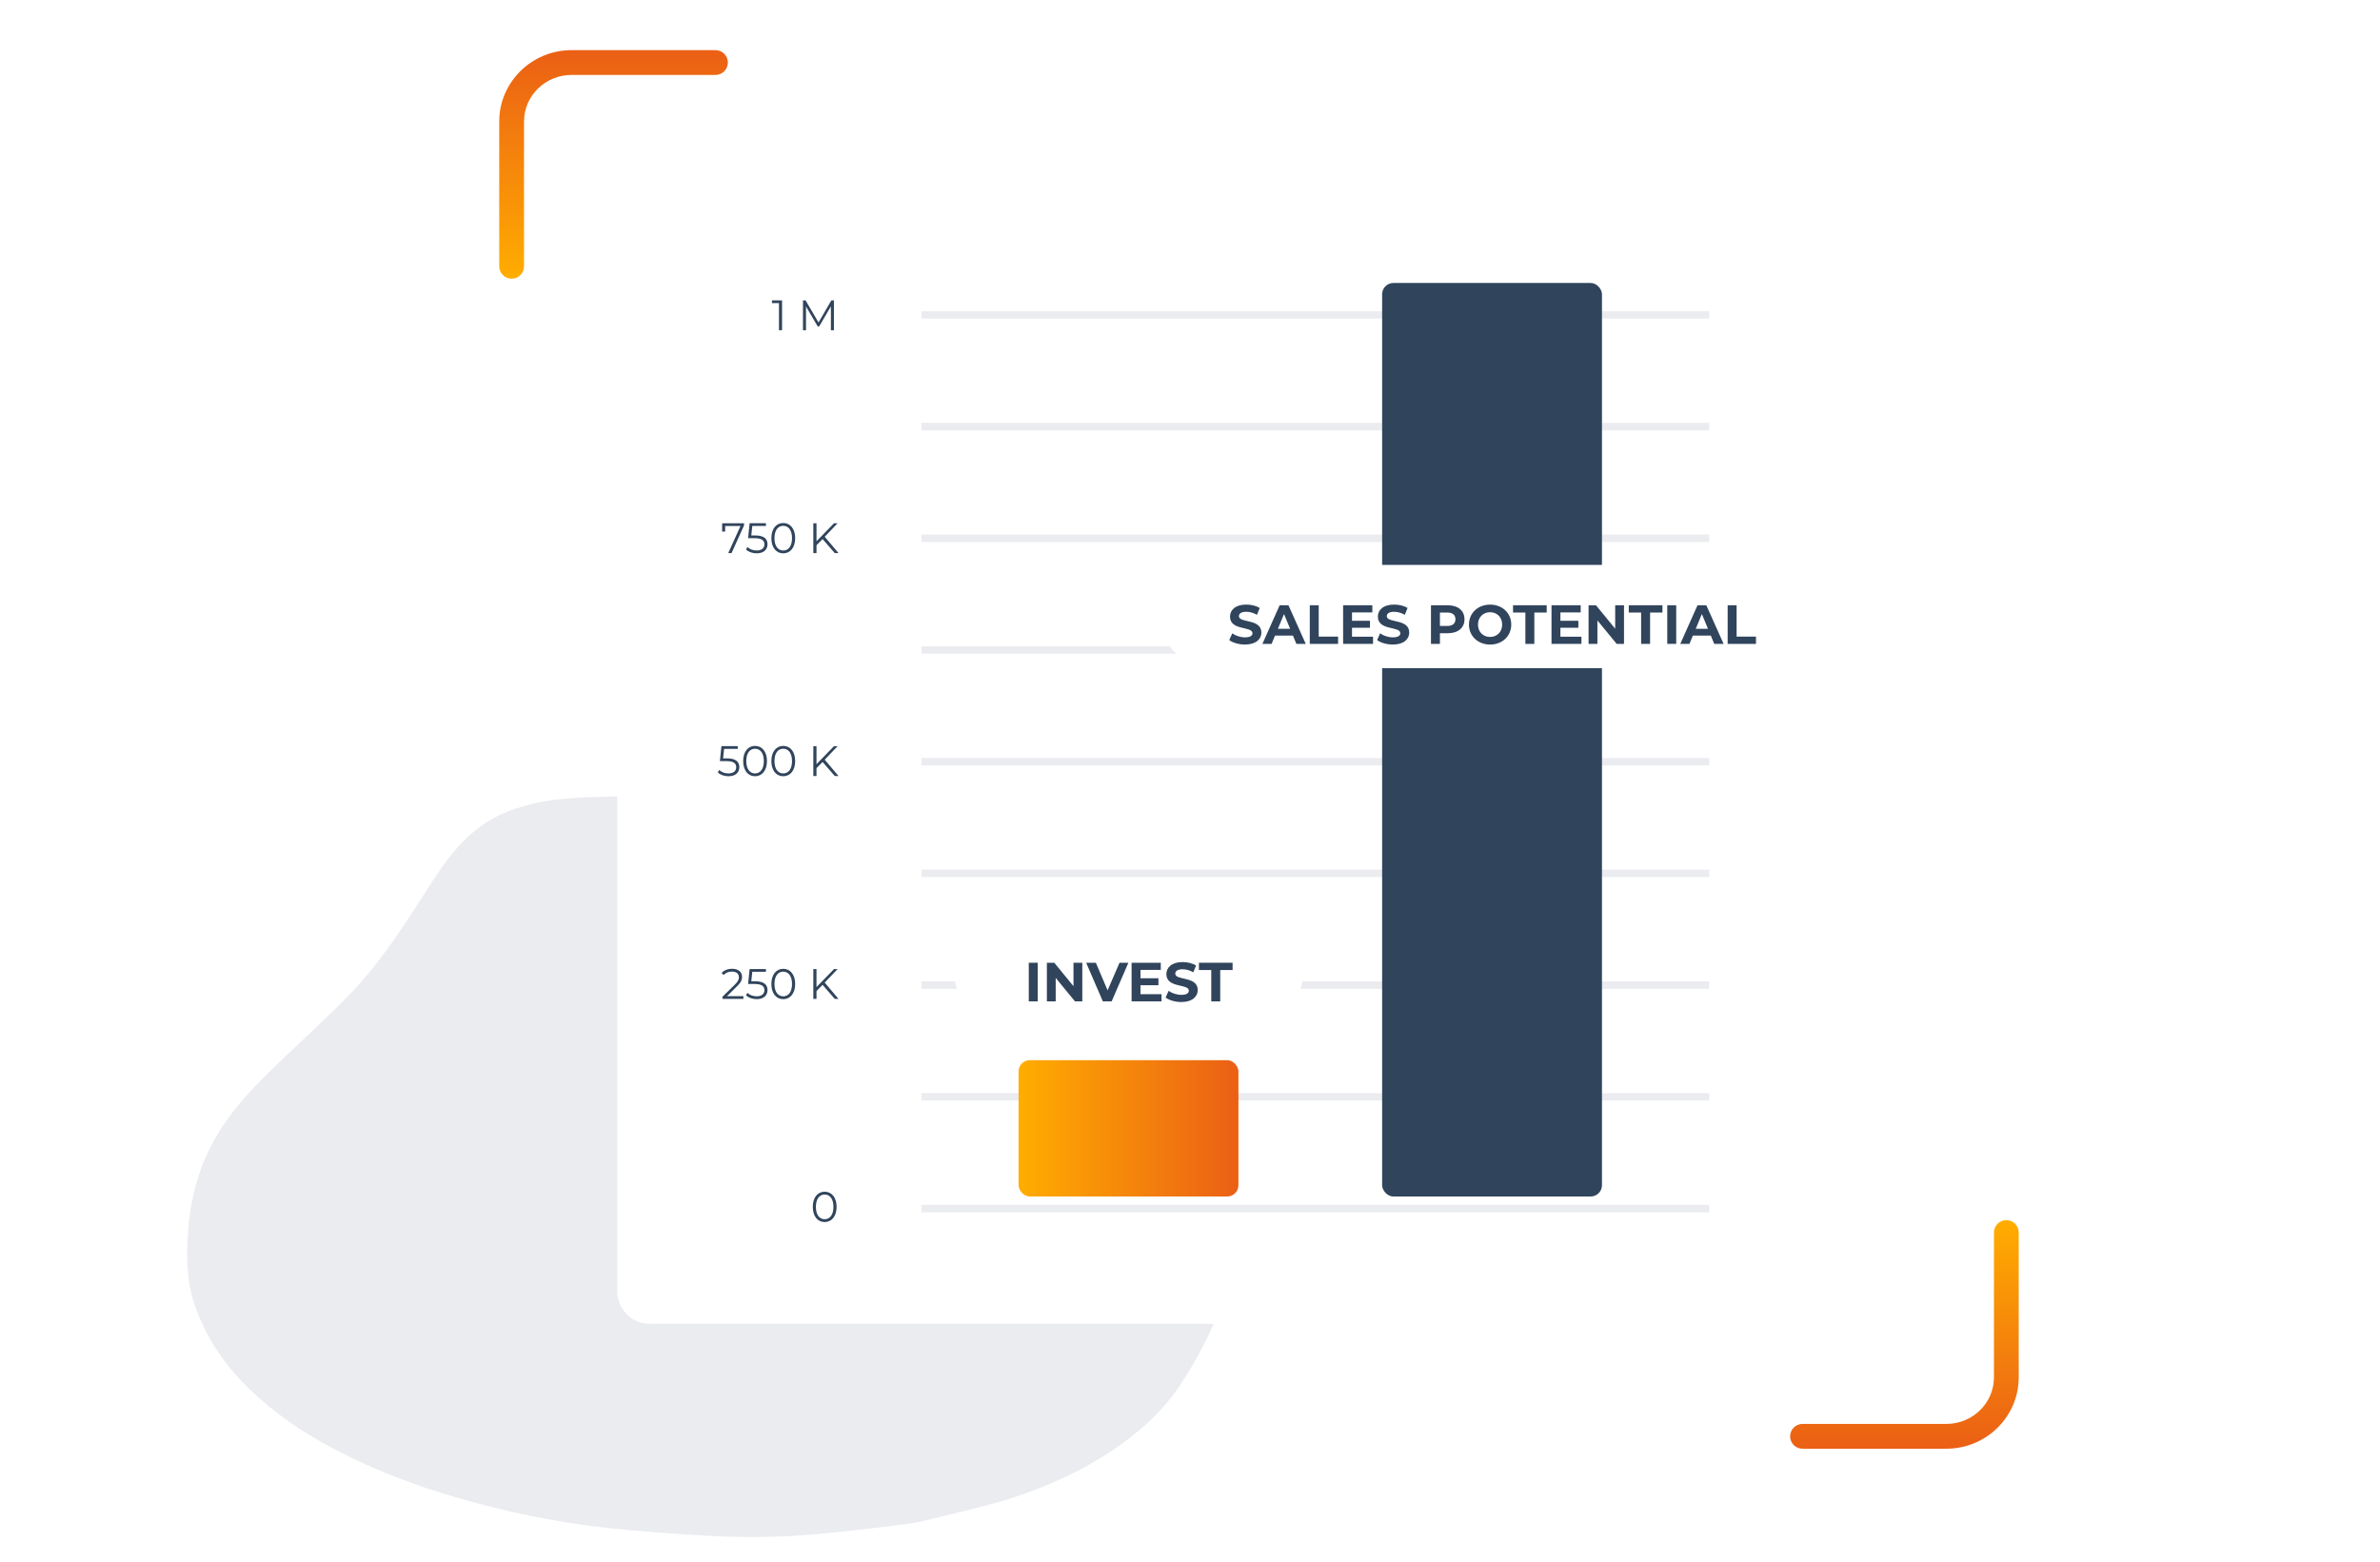<?xml version="1.0" encoding="UTF-8"?><svg id="Ebene_1" xmlns="http://www.w3.org/2000/svg" xmlns:xlink="http://www.w3.org/1999/xlink" viewBox="0 0 960 630"><defs><style>.cls-1{filter:url(#drop-shadow-2);}.cls-1,.cls-2,.cls-3,.cls-4,.cls-5,.cls-6,.cls-7,.cls-8,.cls-9{stroke-width:0px;}.cls-1,.cls-3,.cls-7,.cls-9{fill:#fff;}.cls-2{fill:#30445c;}.cls-4{fill:url(#Unbenannter_Verlauf_20-2);}.cls-5{fill:url(#Unbenannter_Verlauf_20-3);}.cls-6{fill:url(#Unbenannter_Verlauf_20);}.cls-7{filter:url(#drop-shadow-4);}.cls-8{fill:#eaecef;}.cls-9{filter:url(#drop-shadow-3);}</style><filter id="drop-shadow-2" filterUnits="userSpaceOnUse"><feOffset dx="2" dy="2"/><feGaussianBlur result="blur" stdDeviation="6"/><feFlood flood-color="#000" flood-opacity=".18"/><feComposite in2="blur" operator="in"/><feComposite in="SourceGraphic"/></filter><linearGradient id="Unbenannter_Verlauf_20" x1="410.86" y1="455.2" x2="499.53" y2="455.2" gradientUnits="userSpaceOnUse"><stop offset="0" stop-color="#ffad00"/><stop offset="1" stop-color="#eb5f15"/></linearGradient><filter id="drop-shadow-3" filterUnits="userSpaceOnUse"><feOffset dx="0" dy="3"/><feGaussianBlur result="blur-2" stdDeviation="4"/><feFlood flood-color="#000" flood-opacity=".17"/><feComposite in2="blur-2" operator="in"/><feComposite in="SourceGraphic"/></filter><linearGradient id="Unbenannter_Verlauf_20-2" x1="1427.79" y1="1069.79" x2="1519.99" y2="1069.79" gradientTransform="translate(-822.31 1540.22) rotate(-90)" xlink:href="#Unbenannter_Verlauf_20"/><linearGradient id="Unbenannter_Verlauf_20-3" x1="854.82" y1="10271.94" x2="947.02" y2="10271.94" gradientTransform="translate(11040.11 -362.58) rotate(90)" xlink:href="#Unbenannter_Verlauf_20"/><filter id="drop-shadow-4" filterUnits="userSpaceOnUse"><feOffset dx="0" dy="3"/><feGaussianBlur result="blur-3" stdDeviation="4"/><feFlood flood-color="#000" flood-opacity=".17"/><feComposite in2="blur-3" operator="in"/><feComposite in="SourceGraphic"/></filter></defs><path class="cls-3" d="m497.31,473.97c-1.65-6.01-2.87-12.18-5.04-18-4.93-13.27-12.16-25.26-21-36.35-10.09-12.66-21.7-23.76-34.54-33.49-12.85-9.73-26.38-18.51-40.7-25.99-19.37-10.13-39.54-18.33-60.41-24.8-16.11-5-32.52-8.74-49.22-11.17-13.73-2-27.51-3.17-41.44-2.8-9.56.25-19.07.6-28.47,2.48-1.88.38-3.7,1.05-5.56,1.53-7.91,2.01-14.9,5.77-21,11.13-8.69,7.65-14.55,17.54-20.71,27.11-8.38,13.03-16.99,25.91-27.74,37.09-9.23,9.6-19.15,18.54-28.78,27.76-9.31,8.91-18.31,18.02-25.01,29.23-7.15,11.98-10.83,24.89-11.81,38.67-.73,10.2-.75,20.39,2.67,30.2,3.95,11.34,10.13,21.35,18.39,30.12,9.82,10.41,21.25,18.71,33.66,25.62,16.53,9.21,34.07,16.11,52.23,21.45,20.8,6.11,41.96,10.55,63.52,12.81,13.31,1.39,26.69,2.28,40.06,3.03,15.38.86,30.78.56,46.12-.98,11.41-1.14,22.81-2.45,34.19-3.93,4.18-.54,8.29-1.69,12.38-2.73,9.6-2.42,19.33-4.48,28.74-7.53,14.26-4.63,27.97-10.67,40.5-19.07,10.55-7.07,20.06-15.32,27.21-25.91,3.74-5.55,7.15-11.37,10.19-17.33,10.93-21.46,15.98-43.95,11.55-68.14Z"/><path class="cls-8" d="m497.31,473.97c4.42,24.19-.62,46.68-11.55,68.14-3.04,5.96-6.44,11.79-10.19,17.33-7.15,10.59-16.66,18.84-27.21,25.91-12.53,8.4-26.24,14.44-40.5,19.07-9.4,3.05-19.13,5.11-28.74,7.53-4.1,1.03-8.21,2.18-12.38,2.73-11.37,1.48-22.77,2.79-34.19,3.93-15.34,1.53-30.74,1.84-46.12.98-13.37-.75-26.75-1.64-40.06-3.03-21.56-2.26-42.72-6.69-63.52-12.81-18.15-5.33-35.69-12.24-52.23-21.45-12.41-6.92-23.85-15.21-33.66-25.62-8.27-8.77-14.45-18.78-18.39-30.12-3.41-9.8-3.39-20-2.67-30.2.98-13.78,4.65-26.69,11.81-38.67,6.69-11.21,15.7-20.32,25.01-29.23,9.63-9.22,19.54-18.16,28.78-27.76,10.75-11.18,19.35-24.06,27.74-37.09,6.16-9.57,12.01-19.46,20.71-27.11,6.1-5.36,13.09-9.12,21-11.13,1.86-.47,3.68-1.15,5.56-1.53,9.4-1.88,18.91-2.23,28.47-2.48,13.93-.37,27.71.8,41.44,2.8,16.69,2.43,33.11,6.17,49.22,11.17,20.86,6.47,41.04,14.67,60.41,24.8,14.32,7.49,27.85,16.26,40.7,25.99,12.85,9.73,24.45,20.83,34.54,33.49,8.84,11.09,16.07,23.08,21,36.35,2.16,5.82,3.39,11.99,5.04,18Z"/><rect class="cls-1" x="271.62" y="41.14" width="470.28" height="519.57" rx="13.14" ry="13.14" transform="translate(205.83 807.69) rotate(-90)"/><path class="cls-2" d="m327.85,486.88c0-3.83,2.01-6.12,4.79-6.12s4.81,2.29,4.81,6.12-2.03,6.12-4.81,6.12-4.79-2.29-4.79-6.12Zm8.33,0c0-3.21-1.44-4.98-3.54-4.98s-3.54,1.77-3.54,4.98,1.44,4.98,3.54,4.98,3.54-1.77,3.54-4.98Z"/><path class="cls-2" d="m298.21,309.51c0,2.04-1.43,3.64-4.36,3.64-1.74,0-3.38-.6-4.31-1.55l.6-.98c.77.81,2.15,1.39,3.69,1.39,2.04,0,3.13-1,3.13-2.46,0-1.55-.96-2.51-4.02-2.51h-2.56l.62-6.03h6.58v1.1h-5.5l-.41,3.83h1.55c3.62,0,5,1.43,5,3.56Z"/><path class="cls-2" d="m299.77,307.03c0-3.83,2.01-6.12,4.79-6.12s4.81,2.29,4.81,6.12-2.03,6.12-4.81,6.12-4.79-2.29-4.79-6.12Zm8.33,0c0-3.21-1.44-4.98-3.54-4.98s-3.54,1.77-3.54,4.98,1.44,4.98,3.54,4.98,3.54-1.77,3.54-4.98Z"/><path class="cls-2" d="m311.14,307.03c0-3.83,2.01-6.12,4.79-6.12s4.81,2.29,4.81,6.12-2.03,6.12-4.81,6.12-4.79-2.29-4.79-6.12Zm8.33,0c0-3.21-1.44-4.98-3.54-4.98s-3.54,1.77-3.54,4.98,1.44,4.98,3.54,4.98,3.54-1.77,3.54-4.98Z"/><path class="cls-2" d="m331.8,307.4l-2.46,2.49v3.16h-1.27v-12.03h1.27v7.27l7.06-7.27h1.46l-5.21,5.45,5.57,6.58h-1.51l-4.91-5.65Z"/><path class="cls-2" d="m299.87,401.87v1.1h-8.44v-.88l5-4.9c1.36-1.34,1.62-2.15,1.62-2.97,0-1.39-.98-2.25-2.82-2.25-1.41,0-2.49.43-3.28,1.34l-.88-.76c.93-1.1,2.42-1.72,4.26-1.72,2.44,0,3.99,1.24,3.99,3.25,0,1.15-.36,2.18-1.98,3.76l-4.09,4.02h6.62Z"/><path class="cls-2" d="m309.58,399.43c0,2.04-1.43,3.64-4.36,3.64-1.74,0-3.38-.6-4.31-1.55l.6-.98c.77.81,2.15,1.39,3.69,1.39,2.04,0,3.13-1,3.13-2.46,0-1.55-.96-2.51-4.02-2.51h-2.56l.62-6.03h6.58v1.1h-5.5l-.41,3.83h1.55c3.62,0,5,1.43,5,3.56Z"/><path class="cls-2" d="m311.14,396.96c0-3.83,2.01-6.12,4.79-6.12s4.81,2.29,4.81,6.12-2.03,6.12-4.81,6.12-4.79-2.29-4.79-6.12Zm8.33,0c0-3.21-1.44-4.98-3.54-4.98s-3.54,1.77-3.54,4.98,1.44,4.98,3.54,4.98,3.54-1.77,3.54-4.98Z"/><path class="cls-2" d="m331.8,397.32l-2.46,2.49v3.16h-1.27v-12.03h1.27v7.27l7.06-7.27h1.46l-5.21,5.45,5.57,6.58h-1.51l-4.91-5.65Z"/><path class="cls-2" d="m300.11,211.1v.88l-5.03,11.15h-1.34l4.95-10.93h-6.19v2.25h-1.22v-3.35h8.83Z"/><path class="cls-2" d="m309.58,219.58c0,2.04-1.43,3.64-4.36,3.64-1.74,0-3.38-.6-4.31-1.55l.6-.98c.77.81,2.15,1.39,3.69,1.39,2.04,0,3.13-1,3.13-2.46,0-1.55-.96-2.51-4.02-2.51h-2.56l.62-6.03h6.58v1.1h-5.5l-.41,3.83h1.55c3.62,0,5,1.43,5,3.56Z"/><path class="cls-2" d="m311.14,217.11c0-3.83,2.01-6.12,4.79-6.12s4.81,2.29,4.81,6.12-2.03,6.12-4.81,6.12-4.79-2.29-4.79-6.12Zm8.33,0c0-3.21-1.44-4.98-3.54-4.98s-3.54,1.77-3.54,4.98,1.44,4.98,3.54,4.98,3.54-1.77,3.54-4.98Z"/><path class="cls-2" d="m331.8,217.47l-2.46,2.49v3.16h-1.27v-12.03h1.27v7.27l7.06-7.27h1.46l-5.21,5.45,5.57,6.58h-1.51l-4.91-5.65Z"/><path class="cls-2" d="m315.45,121.18v12.03h-1.24v-10.93h-2.83v-1.1h4.07Z"/><path class="cls-2" d="m336.37,121.18v12.03h-1.22v-9.62l-4.72,8.09h-.6l-4.72-8.04v9.57h-1.22v-12.03h1.05l5.22,8.92,5.17-8.92h1.05Z"/><rect class="cls-8" x="371.69" y="125.52" width="317.75" height="3"/><rect class="cls-8" x="371.69" y="215.65" width="317.75" height="3"/><rect class="cls-8" x="371.69" y="395.92" width="317.68" height="3"/><rect class="cls-8" x="371.69" y="350.85" width="317.75" height="3"/><rect class="cls-8" x="371.69" y="260.72" width="317.75" height="3"/><rect class="cls-8" x="371.69" y="305.79" width="317.75" height="3"/><rect class="cls-8" x="371.69" y="170.58" width="317.75" height="3"/><rect class="cls-8" x="371.69" y="440.99" width="317.75" height="3"/><rect class="cls-8" x="371.69" y="486.06" width="317.75" height="3"/><rect class="cls-6" x="410.86" y="427.69" width="88.67" height="55" rx="4.54" ry="4.54"/><rect class="cls-2" x="557.5" y="114.16" width="88.67" height="368.53" rx="4.54" ry="4.54"/><rect class="cls-9" x="384.88" y="375.11" width="140.64" height="41.64" rx="20.82" ry="20.82" transform="translate(910.39 791.85) rotate(-180)"/><path class="cls-2" d="m414.97,388.39h3.61v15.58h-3.61v-15.58Z"/><path class="cls-2" d="m436.56,388.39v15.58h-2.96l-7.77-9.46v9.46h-3.56v-15.58h2.98l7.75,9.46v-9.46h3.56Z"/><path class="cls-2" d="m455.15,388.39l-6.75,15.58h-3.56l-6.72-15.58h3.9l4.74,11.13,4.81-11.13h3.58Z"/><path class="cls-2" d="m468.51,401.08v2.89h-12.07v-15.58h11.78v2.89h-8.19v3.38h7.24v2.8h-7.24v3.61h8.48Z"/><path class="cls-2" d="m470.16,402.44l1.22-2.72c1.31.96,3.27,1.62,5.14,1.62,2.14,0,3.01-.71,3.01-1.67,0-2.92-9.06-.91-9.06-6.7,0-2.65,2.14-4.85,6.57-4.85,1.96,0,3.96.47,5.41,1.38l-1.11,2.74c-1.45-.82-2.94-1.22-4.32-1.22-2.14,0-2.96.8-2.96,1.78,0,2.87,9.06.89,9.06,6.61,0,2.6-2.16,4.83-6.61,4.83-2.47,0-4.96-.74-6.34-1.8Z"/><path class="cls-2" d="m488.59,391.33h-4.99v-2.94h13.58v2.94h-4.99v12.65h-3.61v-12.65Z"/><path class="cls-4" d="m293.59,25.23c0,2.76-2.24,5-5,5h-58.03c-10.58,0-19.19,8.42-19.19,18.78v58.43c0,2.76-2.24,5-5,5s-5-2.24-5-5v-58.43c0-15.87,13.1-28.78,29.19-28.78h58.03c2.76,0,5,2.24,5,5Z"/><path class="cls-5" d="m722.06,579.44c0-2.76,2.24-5,5-5h58.03c10.58,0,19.19-8.42,19.19-18.78v-58.43c0-2.76,2.24-5,5-5s5,2.24,5,5v58.43c0,15.87-13.1,28.78-29.19,28.78h-58.03c-2.76,0-5-2.24-5-5Z"/><rect class="cls-7" x="467.27" y="230.89" width="269.12" height="41.64" rx="20.82" ry="20.82" transform="translate(1203.67 503.42) rotate(-180)"/><path class="cls-2" d="m495.83,258.22l1.22-2.72c1.31.96,3.27,1.62,5.14,1.62,2.14,0,3.01-.71,3.01-1.67,0-2.92-9.06-.91-9.06-6.7,0-2.65,2.14-4.85,6.57-4.85,1.96,0,3.96.47,5.41,1.38l-1.11,2.74c-1.45-.82-2.94-1.22-4.32-1.22-2.14,0-2.96.8-2.96,1.78,0,2.87,9.06.89,9.06,6.61,0,2.6-2.16,4.83-6.61,4.83-2.47,0-4.96-.73-6.34-1.8Z"/><path class="cls-2" d="m521.52,256.42h-7.23l-1.38,3.34h-3.7l6.95-15.58h3.56l6.97,15.58h-3.78l-1.38-3.34Zm-1.13-2.74l-2.47-5.97-2.47,5.97h4.94Z"/><path class="cls-2" d="m528.31,244.17h3.61v12.65h7.81v2.94h-11.42v-15.58Z"/><path class="cls-2" d="m553.83,256.86v2.89h-12.07v-15.58h11.78v2.89h-8.19v3.38h7.24v2.81h-7.24v3.61h8.48Z"/><path class="cls-2" d="m555.47,258.22l1.22-2.72c1.31.96,3.27,1.62,5.14,1.62,2.14,0,3.01-.71,3.01-1.67,0-2.92-9.06-.91-9.06-6.7,0-2.65,2.14-4.85,6.57-4.85,1.96,0,3.96.47,5.41,1.38l-1.11,2.74c-1.45-.82-2.94-1.22-4.32-1.22-2.14,0-2.96.8-2.96,1.78,0,2.87,9.06.89,9.06,6.61,0,2.6-2.16,4.83-6.61,4.83-2.47,0-4.96-.73-6.34-1.8Z"/><path class="cls-2" d="m590.72,249.83c0,3.47-2.6,5.63-6.77,5.63h-3.14v4.3h-3.61v-15.58h6.75c4.16,0,6.77,2.16,6.77,5.65Zm-3.65,0c0-1.71-1.11-2.72-3.32-2.72h-2.94v5.41h2.94c2.2,0,3.32-1,3.32-2.69Z"/><path class="cls-2" d="m592.52,251.97c0-4.63,3.61-8.06,8.53-8.06s8.53,3.41,8.53,8.06-3.63,8.06-8.53,8.06-8.53-3.43-8.53-8.06Zm13.4,0c0-2.96-2.09-4.99-4.88-4.99s-4.88,2.03-4.88,4.99,2.09,4.99,4.88,4.99,4.88-2.03,4.88-4.99Z"/><path class="cls-2" d="m615.29,247.11h-4.99v-2.94h13.58v2.94h-4.99v12.65h-3.61v-12.65Z"/><path class="cls-2" d="m637.89,256.86v2.89h-12.07v-15.58h11.78v2.89h-8.19v3.38h7.24v2.81h-7.24v3.61h8.48Z"/><path class="cls-2" d="m655.06,244.17v15.58h-2.96l-7.77-9.46v9.46h-3.56v-15.58h2.98l7.75,9.46v-9.46h3.56Z"/><path class="cls-2" d="m661.98,247.11h-4.99v-2.94h13.58v2.94h-4.99v12.65h-3.61v-12.65Z"/><path class="cls-2" d="m672.51,244.17h3.61v15.58h-3.61v-15.58Z"/><path class="cls-2" d="m690.08,256.42h-7.24l-1.38,3.34h-3.7l6.95-15.58h3.56l6.97,15.58h-3.78l-1.38-3.34Zm-1.14-2.74l-2.47-5.97-2.47,5.97h4.94Z"/><path class="cls-2" d="m696.87,244.17h3.61v12.65h7.81v2.94h-11.42v-15.58Z"/></svg>